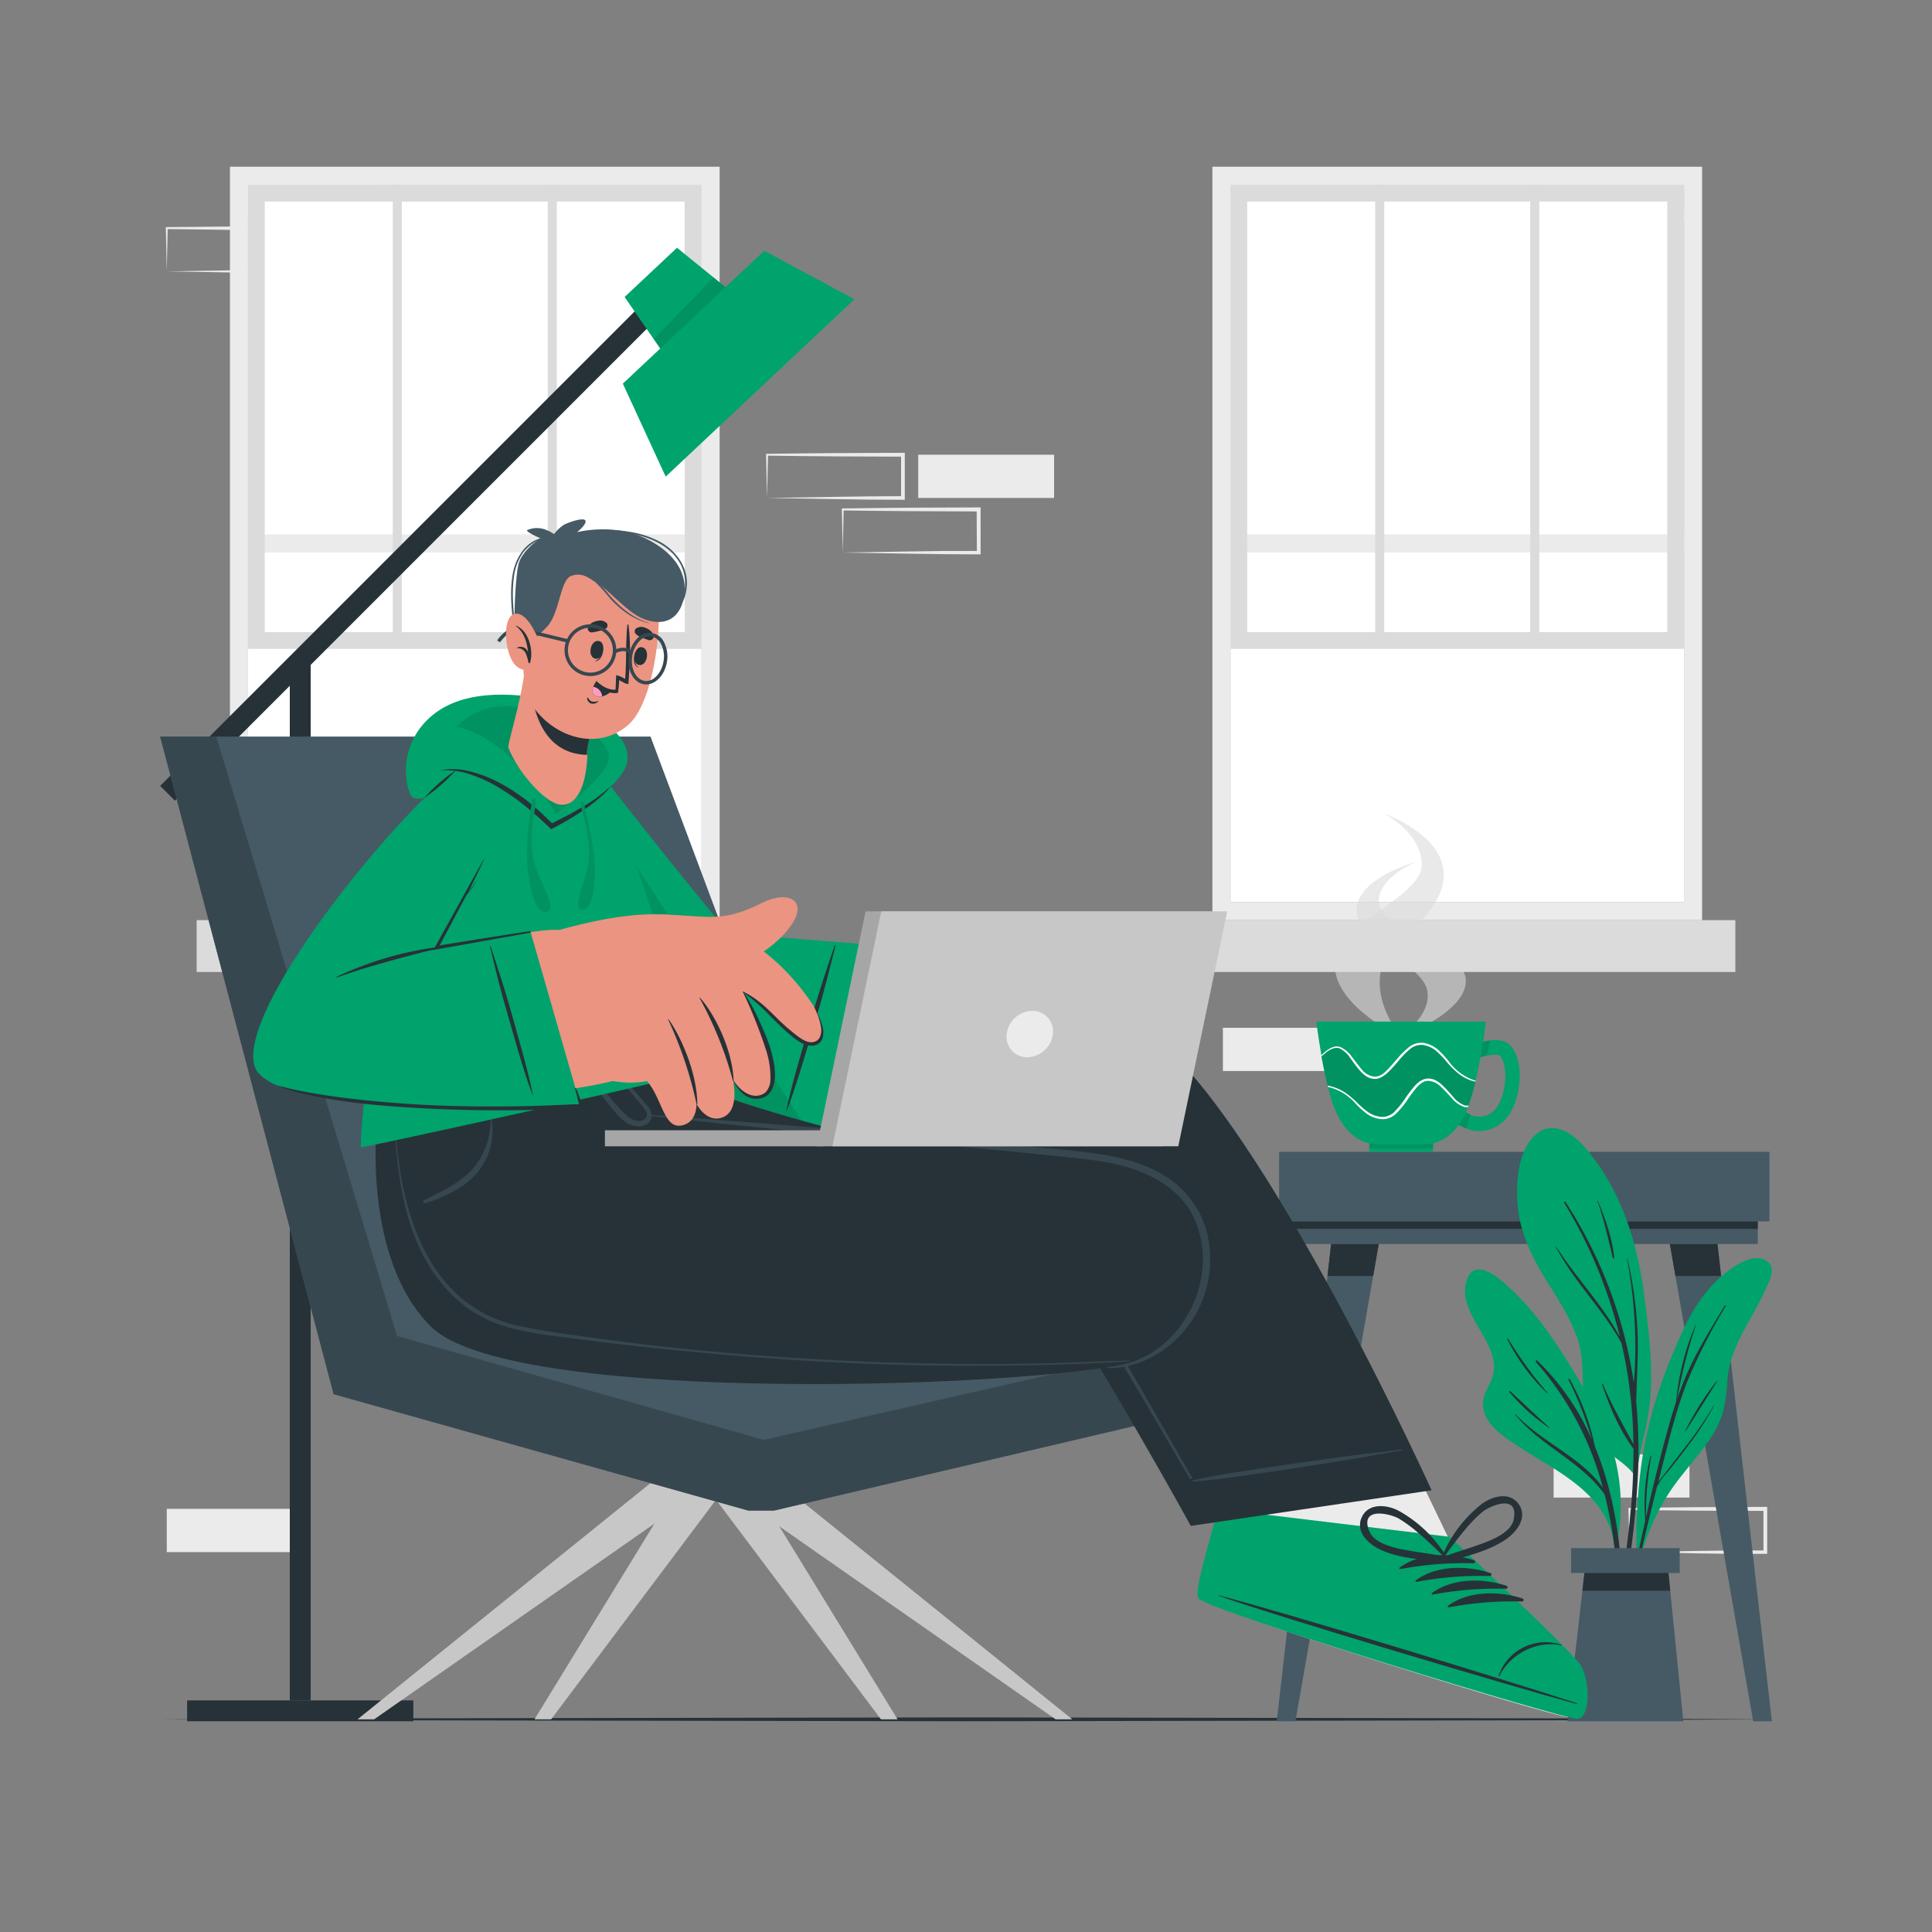 <svg xmlns="http://www.w3.org/2000/svg" viewBox="0 0 500 500"><rect x="0" y="0" width="500" height="500" fill="#808080" stroke="none"/><g id="freepik--background-complete--inject-71"><rect x="402.07" y="376.37" width="35.16" height="11.19" transform="translate(839.3 763.94) rotate(180)" style="fill:#ebebeb"></rect><rect x="316.49" y="266" width="35.16" height="11.19" transform="translate(668.14 543.18) rotate(180)" style="fill:#ebebeb"></rect><path d="M421.68,401.67l17.7-.29,8.75-.12,8.71,0-.46.45,0-11.19.5.5-17.58-.06-8.79-.09-8.79-.11.24-.24Zm0,0-.23-11.19v-.23h.24l8.79-.11,8.79-.09,17.58-.07h.5v.5l0,11.19v.46h-.45l-8.87,0-8.83-.12Z" style="fill:#ebebeb"></path><path d="M198.49,128.87l17.7-.29,8.75-.12,8.71-.05-.45.46,0-11.19.5.5-17.58-.07-8.79-.08-8.79-.11.24-.24Zm0,0-.23-11.19v-.23h.24l8.79-.11,8.79-.08,17.58-.07h.5v.5l0,11.19v.46h-.46l-8.87-.05-8.83-.12Z" style="fill:#ebebeb"></path><path d="M218.11,143l17.7-.29,8.74-.12,8.71,0-.45.46-.05-11.19.5.5-17.57-.07-8.79-.08-8.79-.11.23-.24Zm0,0-.24-11.19v-.23h.25l8.79-.11,8.79-.08,17.57-.07h.51v.5l0,11.19v.46h-.46l-8.86-.05-8.84-.12Z" style="fill:#ebebeb"></path><rect x="237.64" y="117.68" width="35.16" height="11.19" transform="translate(510.44 246.55) rotate(180)" style="fill:#ebebeb"></rect><rect x="43.16" y="390.48" width="35.16" height="11.19" transform="translate(121.48 792.16) rotate(180)" style="fill:#ebebeb"></rect><rect x="62.77" y="44.93" width="35.16" height="11.19" transform="translate(160.7 101.06) rotate(180)" style="fill:#ebebeb"></rect><path d="M43.16,70.23l17.7-.29,8.75-.12,8.71,0-.46.45,0-11.19.5.5-17.58-.07L52,59.39l-8.79-.11L43.4,59Zm0,0L42.92,59v-.23h.24L52,58.7l8.79-.09,17.58-.07h.5V59l0,11.19v.46h-.45l-8.87,0-8.83-.12Z" style="fill:#ebebeb"></path><path d="M402.07,56.12l17.7-.29,8.75-.12,8.71,0-.46.45,0-11.19.5.5-17.58-.07-8.79-.08-8.79-.11.24-.24Zm0,0-.24-11.19V44.7h.24l8.79-.11,8.79-.09,17.58-.07h.5v.5l-.05,11.19v.46h-.45l-8.87,0-8.83-.12Z" style="fill:#ebebeb"></path><path d="M313.77,43.15v195H440.5v-195ZM435.82,233.46H318.44V47.83H435.82Z" style="fill:#ebebeb"></path><rect x="318.44" y="47.83" width="117.38" height="185.63" style="fill:#fff"></rect><rect x="318.44" y="138.3" width="117.38" height="4.68" transform="translate(754.26 281.28) rotate(180)" style="fill:#ebebeb"></rect><rect x="305.15" y="238.13" width="143.95" height="13.42" transform="translate(754.26 489.68) rotate(180)" style="fill:#dbdbdb"></rect><path d="M318.44,47.83H435.82V167.92H318.44Zm113.05,4.33H322.77V163.59H431.49Z" style="fill:#dbdbdb"></path><rect x="396.02" y="47.83" width="2.34" height="115.77" style="fill:#dbdbdb"></rect><rect x="355.9" y="47.83" width="2.34" height="115.77" style="fill:#dbdbdb"></rect><path d="M59.51,43.15v195H186.24v-195ZM181.57,233.46H64.19V47.83H181.57Z" style="fill:#ebebeb"></path><rect x="64.19" y="47.83" width="117.38" height="185.63" style="fill:#fff"></rect><rect x="64.18" y="138.3" width="117.38" height="4.68" transform="translate(245.75 281.28) rotate(180)" style="fill:#ebebeb"></rect><rect x="50.9" y="238.13" width="143.95" height="13.42" transform="translate(245.74 489.68) rotate(180)" style="fill:#dbdbdb"></rect><path d="M64.18,47.83H181.56V167.92H64.18Zm113,4.33H68.51V163.59H177.23Z" style="fill:#dbdbdb"></path><rect x="141.76" y="47.83" width="2.34" height="115.77" style="fill:#dbdbdb"></rect><rect x="101.65" y="47.83" width="2.34" height="115.77" style="fill:#dbdbdb"></rect></g><g id="freepik--Floor--inject-71"><polygon points="41.45 444.96 93.59 444.72 145.73 444.63 250 444.46 354.27 444.63 406.41 444.71 458.55 444.96 406.41 445.2 354.27 445.29 250 445.46 145.73 445.29 93.59 445.2 41.45 444.96" style="fill:#263238"></polygon></g><g id="freepik--Table--inject-71"><rect x="331.04" y="298.09" width="126.89" height="18.01" style="fill:#455a64"></rect><rect x="334.07" y="316.1" width="120.84" height="5.85" style="fill:#455a64"></rect><rect x="334.07" y="316.1" width="120.84" height="1.94" style="fill:#263238"></rect><polygon points="335.26 445.46 330.43 445.46 344.49 321.94 356.82 321.94 335.26 445.46" style="fill:#455a64"></polygon><polygon points="356.82 321.95 355.38 330.21 343.55 330.21 344.49 321.95 356.82 321.95" style="fill:#263238"></polygon><polygon points="453.72 445.46 458.55 445.46 444.49 321.94 432.15 321.94 453.72 445.46" style="fill:#455a64"></polygon><polygon points="432.15 321.95 433.6 330.21 445.42 330.21 444.48 321.95 432.15 321.95" style="fill:#263238"></polygon></g><g id="freepik--Plant--inject-71"><path d="M425.59,371.07a60.44,60.44,0,0,0-1.93,10.9c.1.18.08.85,0,.67,0,.6-.93.49-.93-.1,0-.39,0-.77,0-1.15-2.13-2.64-5.22-4.31-7.72-6.61a14.44,14.44,0,0,1-4.23-6.73c-2.07-7.15-.13-14.72-2.62-21.84-2.15-6.14-6-11.48-9.27-17-3.44-5.89-6-12.07-6.24-19-.2-5.28.43-12.32,4.45-16.27,4.26-4.2,9.55-1.05,12.81,2.69,9.46,10.86,13.84,24.58,15.61,38.61,1,7.76,2,15.58,1.75,23.42A62.61,62.61,0,0,1,425.59,371.07Z" style="fill:#00A36B"></path><path d="M423.71,384.82a134.66,134.66,0,0,0-.26-22s0-.05,0-.08c.12-5.95.59-11.87.36-17.83a105.36,105.36,0,0,0-2.62-19.11.06.06,0,1,0-.11,0,126,126,0,0,1,2.07,18.69q.18,5-.08,10.08c-.06,1.09-.16,2.19-.24,3.29h0a117.69,117.69,0,0,0-17.69-46.82c-.12-.19-.47,0-.35.22A122.31,122.31,0,0,1,419.23,346c-4.55-8.43-11.43-15.36-16.53-23.46,0,0-.1,0-.07.05,4.58,9,12.14,16.13,17,25,.83,3.62,1.52,7.28,2,10.95a123.08,123.08,0,0,1,1.1,15.22c-2.77-5.18-5.65-10.13-7.92-15.61-.06-.15-.27-.05-.22.1,1.93,5.69,4.52,11.82,8.15,16.67,0,3.6-.09,7.21-.3,10.8-.56,9.61-2.2,19.08-3,28.66a.22.22,0,0,0,.44.05A221.64,221.64,0,0,0,423.71,384.82Z" style="fill:#263238"></path><path d="M413.51,310.75c0-.07-.14,0-.11.05,1.75,4.85,2.75,9.76,4,14.73a.18.18,0,0,0,.36-.06C417.26,320.43,415.46,315.4,413.51,310.75Z" style="fill:#263238"></path><path d="M458.05,331.08a71.22,71.22,0,0,1-4,8.29c-3.16,5.73-6.45,11-7,17.67a41.17,41.17,0,0,1-1.27,8.85,26.51,26.51,0,0,1-3.53,6.93c-3.42,5-7.7,9.29-10.88,14.46a60.92,60.92,0,0,0-7.22,17.43c-.08.33-.61.24-.53-.09,0,0,0-.05,0-.08a.09.09,0,0,1,0-.07c-.5-14.32.64-28.76,5-42.48a146.17,146.17,0,0,1,6.94-17.67c2.34-5,5.25-9.76,9.36-13.47,2.67-2.4,8.45-7,12.25-4.55C458.91,327.46,458.77,329.29,458.05,331.08Z" style="fill:#00A36B"></path><path d="M443.66,363.55a117.62,117.62,0,0,1-8.32,12c-1.39,1.81-2.8,3.61-4.18,5.42-.66.86-1.39,1.71-2,2.63L430.3,379c1.85-7.23,3.63-14.53,6.38-21.49a146,146,0,0,1,9.94-19.5c.1-.16-.17-.28-.26-.12-3,5-6.1,9.94-8.65,15.19a81.92,81.92,0,0,0-3.67,9,138.41,138.41,0,0,1,4.89-19.27c0-.05-.06-.09-.09,0a66,66,0,0,0-5.07,20v0q-.93,2.79-1.72,5.63c-2.26,8-4.24,16.11-6.07,24.24a86.07,86.07,0,0,1,1.38-15.93.1.1,0,0,0-.19,0,50.52,50.52,0,0,0-1.38,16.79c-.7,3.09-1.37,6.18-2,9.28-1.41,6.6-3.14,13.32-4,20a.13.13,0,0,0,.26.05c1-3.62,1.58-7.36,2.38-11s1.64-7.33,2.49-11c1.24-5.33,2.55-10.65,3.87-16,.89-1.94,2.61-3.67,3.89-5.3,1.41-1.79,2.82-3.59,4.19-5.41a80.86,80.86,0,0,0,6.9-10.66C443.83,363.53,443.7,363.47,443.66,363.55Z" style="fill:#263238"></path><path d="M444.27,357.42a74.41,74.41,0,0,0-8.15,12.95c0,.05.07.12.1.06,2.74-4.3,5.44-8.63,8.18-12.93C444.44,357.43,444.32,357.36,444.27,357.42Z" style="fill:#263238"></path><path d="M383.3,344.66c1.86,3.2,4,7,3.18,10.87-.51,2.43-2.29,4.4-2.61,6.88-.72,5.47,4.74,9.09,8.68,11.67,9.84,6.46,23.32,12.21,25.11,25.39.07.46.88.35.82-.11a.29.29,0,0,0,0-.09s.05,0,.05-.07a50.53,50.53,0,0,0-.19-20.13c-1.46-6.79-4.43-12.9-7.93-18.86-5.92-10.1-12.18-20.44-21.13-28.18-2.48-2.13-7.55-6-9.53-1.15S381,340.76,383.3,344.66Z" style="fill:#00A36B"></path><path d="M392.3,366.07c6.52,7.06,16.89,11,22.5,18.92a79.19,79.19,0,0,0-17.29-32.48.25.25,0,0,1,.36-.36A64.09,64.09,0,0,1,412,372.61a91.44,91.44,0,0,0-6.09-15.56.17.17,0,0,1,.29-.17,59.41,59.41,0,0,1,6.56,17.5c7.4,17.9,8.08,38.9,6.53,57.77,0,.27-.43.28-.42,0,.42-14.87.18-30-3.38-44.53l-.24-.9c-6.1-8.51-16.42-12.46-23.06-20.54C392.12,366.1,392.23,366,392.3,366.07Z" style="fill:#263238"></path><path d="M390.79,360c3.42,3.14,6.79,6.36,10.22,9.49,0,0,0,.1-.05.07a49.87,49.87,0,0,1-10.37-9.35A.15.15,0,0,1,390.79,360Z" style="fill:#263238"></path><path d="M390.25,346.4a107.87,107.87,0,0,0,10.24,14.08c.05.06,0,.15-.09.09a49.72,49.72,0,0,1-10.34-14.07A.11.11,0,0,1,390.25,346.4Z" style="fill:#263238"></path><polygon points="405.66 445.46 435.64 445.46 431.6 405.12 410.28 405.12 405.66 445.46" style="fill:#455a64"></polygon><polygon points="409.52 411.68 432.26 411.68 431.6 405.12 410.27 405.12 409.52 411.68" style="fill:#263238"></polygon><rect x="406.6" y="400.65" width="28.1" height="6.44" transform="translate(841.3 807.74) rotate(180)" style="fill:#455a64"></rect></g><g id="freepik--Lamp--inject-71"><rect x="75" y="170.41" width="5.4" height="269.65" style="fill:#263238"></rect><rect x="16.78" y="138.43" width="181.49" height="5.4" transform="translate(-68.3 117.37) rotate(-45)" style="fill:#263238"></rect><rect x="75" y="413.48" width="5.4" height="58.55" transform="translate(-365.06 520.46) rotate(-90)" style="fill:#263238"></rect><polygon points="174.15 94.96 192.25 77.96 175.21 64.12 161.65 76.86 174.15 94.96" style="fill:#00A36B"></polygon><polygon points="192.25 77.96 174.15 94.96 169.18 87.76 184.69 71.83 192.25 77.96" style="opacity:0.1"></polygon><polygon points="172.28 123.35 221.12 77.45 197.79 64.89 161.19 99.29 172.28 123.35" style="fill:#00A36B"></polygon></g><g id="freepik--Mug--inject-71"><path d="M362.81,268.56s-17.35-8-17.35-18.71,22.5-17.61,22.5-26-9.81-13.3-9.81-13.3,15.5,5.3,15.5,15.89S358.81,244.22,357.4,251C355.42,260.32,362.81,268.56,362.81,268.56Z" style="fill:#dbdbdb;opacity:0.6"></path><path d="M362,268.56s17.36-6.28,17.36-14.71S356.8,240,356.8,233.42,366.62,223,366.62,223s-15.51,4.16-15.51,12.49,17,14.06,18.26,20.82S362,268.56,362,268.56Z" style="fill:#dbdbdb;opacity:0.6"></path><rect x="354.37" y="295.51" width="16.51" height="2.58" style="fill:#00A36B"></rect><rect x="354.37" y="295.51" width="16.51" height="1.7" style="opacity:0.1"></rect><path d="M390.48,288.58a9.35,9.35,0,0,1-9.3,4,9,9,0,0,1-1.67-.48,12,12,0,0,1-2.34-1.23l2.1-3.11a7.63,7.63,0,0,0,1.24.71,5.49,5.49,0,0,0,6.91-2c2.26-3.18,3.07-10.44.78-13.24-.15-.2-.82-.53-3.48,0-.49.11-1,.23-1.67.4a7,7,0,0,1-1.51.33l-.07-1.87-.18-1.86c.17,0,.44-.11.79-.21a24.49,24.49,0,0,1,3.75-.78c2-.2,4,0,5.27,1.58C394.82,275.37,393.31,284.6,390.48,288.58Z" style="fill:#00A36B"></path><path d="M379.27,287.74a7.63,7.63,0,0,0,1.24.71l-1,3.63a12,12,0,0,1-2.34-1.23Z" style="opacity:0.1"></path><path d="M385.83,269.23l-1.11,4c-.49.11-1,.23-1.67.4a7,7,0,0,1-1.51.33l-.07-1.87-.18-1.86c.17,0,.44-.11.79-.21A24.49,24.49,0,0,1,385.83,269.23Z" style="opacity:0.1"></path><path d="M340.67,264.37s.14,1.23.42,3.17c.05.29.09.62.14.94.2,1.33.46,2.91.75,4.6a2.34,2.34,0,0,1,0,.3c.44,2.43,1,5.07,1.59,7.57,0,.11.07.22.09.32.17.67.35,1.33.53,2s.38,1.26.57,1.85a27.94,27.94,0,0,0,1.26,3.19c3.42,7.08,8.2,7.87,11.16,7.87H368c3,0,7.74-.79,11.15-7.87l.31-.69c.08-.17.15-.35.22-.53s.15-.37.22-.56l.15-.4a53.94,53.94,0,0,0,1.77-6.14,2.5,2.5,0,0,0,.07-.26s0-.06,0-.1c.21-.88.4-1.77.58-2.65.31-1.44.59-2.87.82-4.22.1-.62.21-1.23.31-1.81,0-.17.05-.32.08-.48.06-.39.13-.77.18-1.14s.1-.71.15-1,.09-.66.14-1c.26-1.79.39-2.92.39-2.92Z" style="fill:#00A36B"></path><path d="M342,273.38c.44,2.43,1,5.07,1.59,7.57.28,0,.55.09.82.15a11.41,11.41,0,0,1,3.71,1.6,22.06,22.06,0,0,1,3.1,2.59,21.94,21.94,0,0,0,3,2.56,7,7,0,0,0,3.61,1.17,4.55,4.55,0,0,0,3.3-1.56,22.52,22.52,0,0,0,2.47-3.08,37.86,37.86,0,0,1,2.43-3.23,9.17,9.17,0,0,1,1.52-1.39,6.67,6.67,0,0,1,1-.49,3.34,3.34,0,0,1,1.07-.18,4.09,4.09,0,0,1,2.06.51,8.12,8.12,0,0,1,1.66,1.23c1,.92,1.86,2,2.75,2.95a6.88,6.88,0,0,0,3.06,2.27,2.25,2.25,0,0,0,.93,0,53.94,53.94,0,0,0,1.77-6.14c-.35-.09-.71-.18-1.06-.29a11.09,11.09,0,0,1-3.54-2,23.24,23.24,0,0,1-2.84-2.86,23.16,23.16,0,0,0-2.74-2.85,7.08,7.08,0,0,0-3.49-1.52,4.59,4.59,0,0,0-3.43,1.24,20.91,20.91,0,0,0-2.74,2.82c-.88,1-1.75,2-2.74,3a8.79,8.79,0,0,1-1.65,1.24,5.8,5.8,0,0,1-1,.4,3.72,3.72,0,0,1-1.1.08,4.28,4.28,0,0,1-2-.72,7.82,7.82,0,0,1-1.53-1.39c-.92-1-1.66-2.13-2.46-3.19a6.94,6.94,0,0,0-2.82-2.57c-1.21-.43-2.5.25-3.51,1.05C342.81,272.72,342.42,273,342,273.38Z" style="opacity:0.1"></path><path d="M342,273.08a2.34,2.34,0,0,1,0,.3c.39-.34.78-.66,1.18-1,1-.8,2.3-1.48,3.51-1.05a6.94,6.94,0,0,1,2.82,2.57c.8,1.06,1.54,2.19,2.46,3.19a7.82,7.82,0,0,0,1.53,1.39,4.28,4.28,0,0,0,2,.72,3.72,3.72,0,0,0,1.1-.08,5.8,5.8,0,0,0,1-.4,8.79,8.79,0,0,0,1.65-1.24c1-.94,1.86-2,2.74-3a20.91,20.91,0,0,1,2.74-2.82,4.59,4.59,0,0,1,3.43-1.24,7.08,7.08,0,0,1,3.49,1.52,23.16,23.16,0,0,1,2.74,2.85,23.24,23.24,0,0,0,2.84,2.86,11.09,11.09,0,0,0,3.54,2c.35.11.71.2,1.06.29a2.5,2.5,0,0,0,.07-.26c-.34-.1-.69-.2-1-.33a13.65,13.65,0,0,1-6.1-4.85,20.87,20.87,0,0,0-2.78-2.95,7.66,7.66,0,0,0-3.75-1.67,5.19,5.19,0,0,0-3.9,1.34,22.14,22.14,0,0,0-2.85,2.88c-.88,1-1.72,2-2.66,2.95s-2.06,1.72-3.29,1.57a4.77,4.77,0,0,1-3.16-1.88c-.88-1-1.64-2.07-2.47-3.13a7.35,7.35,0,0,0-3.1-2.65,3,3,0,0,0-2.08.12,6.74,6.74,0,0,0-1.74,1.07C342.65,272.46,342.32,272.76,342,273.08Z" style="fill:#fff"></path><path d="M343.62,281c0,.11.07.22.09.32l.65.14a13.87,13.87,0,0,1,6.55,4.23,20,20,0,0,0,3,2.67,7.61,7.61,0,0,0,3.9,1.29,5.1,5.1,0,0,0,3.74-1.7,23.13,23.13,0,0,0,2.58-3.14,32.87,32.87,0,0,1,2.36-3.19c.84-1,1.87-1.91,3.1-1.9a4.88,4.88,0,0,1,3.33,1.57c1,.88,1.84,1.9,2.77,2.87a7.29,7.29,0,0,0,3.33,2.34,2.32,2.32,0,0,0,.87,0l.15-.4a2.25,2.25,0,0,1-.93,0,6.88,6.88,0,0,1-3.06-2.27c-.89-1-1.74-2-2.75-2.95a8.12,8.12,0,0,0-1.66-1.23,4.09,4.09,0,0,0-2.06-.51,3.34,3.34,0,0,0-1.07.18,6.67,6.67,0,0,0-1,.49,9.17,9.17,0,0,0-1.52,1.39,37.86,37.86,0,0,0-2.43,3.23,22.52,22.52,0,0,1-2.47,3.08,4.55,4.55,0,0,1-3.3,1.56,7,7,0,0,1-3.61-1.17,21.94,21.94,0,0,1-3-2.56,22.06,22.06,0,0,0-3.1-2.59,11.41,11.41,0,0,0-3.71-1.6C344.17,281,343.9,281,343.62,281Z" style="fill:#fff"></path></g><g id="freepik--Character--inject-71"><polygon points="168.89 383.39 92.53 444.96 96.83 444.96 185.02 383.39 168.89 383.39" style="fill:#c7c7c7"></polygon><polygon points="176.06 383.39 138.33 444.96 142.63 444.96 188.88 383.39 176.06 383.39" style="fill:#c7c7c7"></polygon><polygon points="194.56 383.39 232.29 444.96 227.99 444.96 181.74 383.39 194.56 383.39" style="fill:#c7c7c7"></polygon><polygon points="201.15 383.39 277.5 444.96 273.2 444.96 185.02 383.39 201.15 383.39" style="fill:#c7c7c7"></polygon><polygon points="328.59 360.81 328.59 342.8 223.73 338.49 168.35 190.62 41.45 190.62 86.35 360.81 193.62 390.92 200.34 390.92 328.59 360.81" style="fill:#455a64"></polygon><polygon points="41.45 190.62 55.97 190.62 102.75 345.75 197.66 372.64 328.59 342.8 328.59 360.81 200.34 390.92 193.62 390.92 86.35 360.81 41.45 190.62" style="fill:#37474f"></polygon><path d="M405.7,444.34c-3.39.08-91.13-27-93.82-30.19-.29-.35,1.08-13.34,3.35-23.65.1-.5-31.17-41.46-31.17-41.46l56.53-22,27.05,56,7,14.57s29.27,29.43,31.87,33.2S409.08,444.26,405.7,444.34Z" style="fill:#ebebeb"></path><path d="M408.17,444.84c-3.53.09-95.13-27.87-97.95-31.15-1.08-1.23.56-6.9,5-23.19l60,7.23s31,29.1,33.7,33S411.69,444.74,408.17,444.84Z" style="fill:#00A36B"></path><path d="M408,440.77c-15.24-5.06-77.19-24-92.64-27.9-.12,0-.15.05,0,.1,15,5.35,77.1,23.83,92.6,28C408.22,441.11,408.29,440.88,408,440.77Z" style="fill:#263238"></path><path d="M404.1,425.66a12.9,12.9,0,0,0-10.33.95,12.49,12.49,0,0,0-5.94,7.15c0,.09.15.15.19.06,2.71-5.75,9.79-9.36,16-8A.1.1,0,0,0,404.1,425.66Z" style="fill:#263238"></path><path d="M381.48,403.79c-6.12-2-13.9-2-19.26,1.89-.21.15,0,.44.22.4a89.46,89.46,0,0,1,18.92-1.51A.4.4,0,0,0,381.48,403.79Z" style="fill:#263238"></path><path d="M385.66,407.08c-6.12-2-13.9-2-19.26,1.9-.21.15,0,.44.22.4a88.86,88.86,0,0,1,18.92-1.51A.4.4,0,0,0,385.66,407.08Z" style="fill:#263238"></path><path d="M389.84,410.38c-6.12-2-13.9-2-19.26,1.9-.21.15,0,.44.22.4a88.81,88.81,0,0,1,18.92-1.51A.4.4,0,0,0,389.84,410.38Z" style="fill:#263238"></path><path d="M394,413.68c-6.12-2-13.9-2-19.26,1.89-.21.15,0,.45.22.41a88.81,88.81,0,0,1,18.92-1.51A.4.4,0,0,0,394,413.68Z" style="fill:#263238"></path><path d="M393.13,389.41c-2.32-3.53-7-2.2-9.75-.11a33.73,33.73,0,0,0-10.38,14c-.05.13,0,.21.14.24,0,.48.4,1,.95.83,5.3-1.69,11.18-2.84,15.8-6.11C392.59,396.36,395.33,392.75,393.13,389.41ZM381.6,400.17c-2.58.9-5.2,1.66-7.75,2.65a101.16,101.16,0,0,1,6.24-8.05,37,37,0,0,1,3.51-3.46c2-1.62,9.56-4.92,8.13,2C390.94,397.06,384.69,399.11,381.6,400.17Z" style="fill:#263238"></path><path d="M357,400.93c5.1,2.46,11.08,2.62,16.59,3.41.57.08.88-.51.8-1a.17.17,0,0,0,.1-.26A33.73,33.73,0,0,0,362,391c-3.05-1.61-7.89-2.14-9.6,1.72C350.76,396.39,354.06,399.5,357,400.93Zm-2.65-4.63c-2.55-6.54,5.5-4.55,7.69-3.28a36.26,36.26,0,0,1,4,2.84,101.83,101.83,0,0,1,7.49,6.9c-2.68-.55-5.39-.87-8.09-1.33C362.31,400.89,355.8,399.91,354.39,396.3Z" style="fill:#263238"></path><path d="M370.5,385.69l-62.32,9.21s-34-61.75-47.74-77.11l0,0a21.83,21.83,0,0,0-2.51-2.46h0a12.88,12.88,0,0,0-4.5-1.12h0c-18.43-2.24-80.44,3.79-123.3,1l20-26.75,8.87-11.87c48.28-5.5,107.53-25.24,134.26-11.83C322.23,279.31,370.5,385.69,370.5,385.69Z" style="fill:#263238"></path><path d="M362.69,375.11c-10.59,1.37-7.57.83-18.15,2.31-5.18.72-31.2,4.29-35.92,5.77a.1.1,0,0,0,0,.2c4.94,0,30.89-4.09,36.05-4.91,10.55-1.67,7.5-1.3,18-3.08A.15.15,0,1,0,362.69,375.11Z" style="fill:#37474f"></path><path d="M308.5,382.32c-7.05-11.79-39.16-70-45.55-72.28-5.82-2.09-122.21.33-123.93.34-.12,0-.13.19,0,.19,13.78-.17,120.16-.55,123.2.65,6.31,2.49,44.7,70,45.65,71.41C308.11,383,308.74,382.72,308.5,382.32Z" style="fill:#37474f"></path><path d="M97.5,290.85S93.82,326,111.63,343.4c21.31,20.89,162,15.62,183.75,8.57s22.47-42.21-1.35-50.36c-22.66-7.75-123.16-12.21-125.54-13.16s-9.35-12.07-9.35-12.07Z" style="fill:#263238"></path><path d="M127.26,289.86c0-.17-.29-.11-.29.05a19.34,19.34,0,0,1-4.53,12.45c-3.34,3.86-8.26,6-12.72,8.27-.43.22-.1.89.34.76a39.81,39.81,0,0,0,7.88-3.4,19,19,0,0,0,5.92-4.92A16.92,16.92,0,0,0,127.26,289.86Z" style="fill:#37474f"></path><path d="M167.53,286.26c-1-1.27-2.08-2.48-3.12-3.71-2.45-2.93-4.92-5.86-7.49-8.68-.25-.27-.72.11-.5.4,1.73,2.27,3.57,4.46,5.37,6.67l2.79,3.39a21.09,21.09,0,0,1,2.6,3.3c.68,1.26-.21,2.33-1.51,2.47a4.57,4.57,0,0,1-3.14-1.15c-2-1.56-3.63-3.79-5.31-5.69-1-1.16-2.07-2.33-3.12-3.47s-2.31-2.39-3.42-3.6c-.07-.08-.21,0-.15.11,1,1.34,1.87,2.73,2.85,4.07s2,2.66,3,4,1.93,2.46,3,3.65a12.32,12.32,0,0,0,3,2.68c1.87,1.1,5.1,1.33,6.1-1.08A3.4,3.4,0,0,0,167.53,286.26Z" style="fill:#37474f"></path><path d="M292.4,352.1c-7.51.14-15,.58-22.51.74s-14.89.2-22.34.13q-22.43-.21-44.82-1.74c-15.08-1-31.34-2.55-46.31-4.62-7.17-1-14.43-1.82-21.52-3.34a34,34,0,0,1-17-8.67c-9.7-9.41-13.47-23.24-15-36.45-.21-1.78-.38-3.55-.52-5.33,0-.12-.2-.12-.19,0,.88,13.55,3,27.68,11.51,38.57a33.81,33.81,0,0,0,13.88,10.78c6.71,2.69,14.15,3.32,21.23,4.28,15,2,31.36,3.61,46.48,4.79s30.48,1.91,45.74,2.14,30.53,0,45.77-.74c1.87-.09,3.72-.2,5.58-.37C292.5,352.27,292.5,352.1,292.4,352.1Z" style="fill:#37474f"></path><path d="M312.43,319.31a24.16,24.16,0,0,0-10.05-14.38c-5.4-3.69-11.86-5.37-18.26-6.3-7.23-1.05-14.56-1.59-21.84-2.29q-22.39-2.18-44.82-4c-14.94-1.23-47.12-3.73-48.93-3.8-.15,0-.19.26,0,.28,14.42,1.6,27.55,3,42,4.29s29,2.7,43.55,4.14q10.84,1.06,21.69,2.18c6.69.69,13.58,1.37,19.86,4,5.39,2.22,10.24,5.79,13,11a25.92,25.92,0,0,1,2.15,16.69,29.43,29.43,0,0,1-7,14.11,25,25,0,0,1-13.07,7.88c-1.32.29-2.91.49-4.13.74-.09,0-.19.21-.09.21,10.8.28,20.79-7.61,24.69-17.48A28.89,28.89,0,0,0,312.43,319.31Z" style="fill:#37474f"></path><path d="M139.49,204.48c7.15,28,21.36,61.48,27.2,66.82,7.4,6.76,52.65,15.63,55,15.86,3.92.39,12-40,8.35-39.86-9.68.21-39.5-2.82-41.64-4.91s-17.37-20.38-33-41C144.67,187.2,135.06,187.1,139.49,204.48Z" style="fill:#eb9481"></path><path d="M218.06,285.49c.65.31,10,4.71,15.69,6.22,4.27,1.13,16.66,4.05,18.37-.53,1.16-3.12-5.92-5.7-10.88-7.63-2.62-1-5.88-3.65-5.15-5.33,1.26-3,8-.18,12.45,2.26,8.6,4.73,20.11,13.32,25.19,8.9,1.91-1.68-.43-4.58-3.83-7.41,5.48,3.26,11.31,5.9,13.51,4.12,1.26-1,1.29-2.36.54-3.88,1.68.51,3.15.36,4.15-.75,1.71-1.87.79-4.56-1.2-7.3a2.08,2.08,0,0,0,1.57-1.08c3.58-5.76-15.41-21.58-21.88-22.94-19-4-38.95-2.73-38.95-2.73C220.35,253.53,218,285.47,218.06,285.49Z" style="fill:#eb9481"></path><path d="M245.46,267.4A32.14,32.14,0,0,1,258.2,272c4.88,3.05,8.15,6.68,12.26,10.32.11.1,0,.27-.14.17-2-1.73-10.07-8.21-12.16-9.67a30.5,30.5,0,0,0-12.71-5.29S245.42,267.39,245.46,267.4Z" style="fill:#263238"></path><path d="M248.8,259.28c5,1.24,10.13,2.5,14.81,4.74,5.11,2.45,9.16,6.55,13.15,10.5q3.58,3.56,7,7.26c.1.11,0,.28-.14.17q-6.08-6.1-12.5-11.86A40.61,40.61,0,0,0,257.54,262c-2.87-1-5.82-1.81-8.76-2.6A0,0,0,0,1,248.8,259.28Z" style="fill:#263238"></path><path d="M253.94,252.13c4.86.88,9.09,1.63,13.44,4.11,5.74,3.3,11.35,8.94,13.32,10.94,2.17,2.21,4.27,4.5,6.33,6.81.09.09-.08.24-.16.15a161.25,161.25,0,0,0-15.09-14.25,32.15,32.15,0,0,0-8.38-5.16,57,57,0,0,0-9.46-2.56S253.92,252.13,253.94,252.13Z" style="fill:#263238"></path><path d="M226.91,244.59l-13.6,47s-40.11-10.41-47.58-18.09-21.88-47.9-26.31-67.46,5.53-19.3,15-7.13,32.88,41.65,34.17,42.27S226.91,244.59,226.91,244.59Z" style="fill:#00A36B"></path><path d="M209,270.94c1.65-5.53,3.35-11.06,4.79-16.66.82-3.18,1.66-6.36,2.45-9.55,0-.12-.17-.19-.21-.07-1.88,5.49-3.75,11-5.37,16.58s-3.28,11.09-4.83,16.67q-1.32,4.74-2.34,9.57c0,.06.09.1.11,0C205.65,282.08,207.33,276.52,209,270.94Z" style="fill:#263238"></path><path d="M207.53,290c-11.39-3.21-36.11-10.67-41.81-16.52-7.46-7.68-21.87-47.9-26.3-67.45-2.11-9.39-.93-14.23,1.93-15.35a9.22,9.22,0,0,1,.91.5C157,211.41,187.54,259.72,207.53,290Z" style="opacity:0.1"></path><path d="M93.45,296.93c.22.23,85-18.35,85.8-19.33,1.1-1.39-14.06-65.15-30-84.18-4-4.76-16.73-4.43-22.43.37C98.55,217.59,92.65,296.11,93.45,296.93Z" style="fill:#00A36B"></path><path d="M120.19,198.35c-16.91,13-61.47,65.6-52.16,78.07s73.17,8.33,91.8,3c5.54-1.6-8.68-36.86-14.6-38.6-4.92-1.46-32.56,6.05-33.06,4.44-.57-1.81,5.56-13.46,15.43-34.77C139,185.89,127.66,192.61,120.19,198.35Z" style="fill:#eb9481"></path><path d="M171.22,236.67c12.32.31,15.44,2.29,26-3,6.91-3.45,12.08-.51,7.38,6-7.68,10.66-23.67,13.6-29.5,13Z" style="fill:#eb9481"></path><path d="M137.31,243s14.78-5.28,27.94-6.24c9.1-.66,29.07.09,44.59,22.49,3.68,5.31,5.15,15.48-4,9-6.5-4.61-9.24-9.5-13.51-11.49,0,0,.34,13.17-5.12,16.65a119.77,119.77,0,0,1-14.93,8.07,25.75,25.75,0,0,1-1.76-2.65s-5.41,2.76-14.35.4Z" style="fill:#eb9481"></path><path d="M174,237.48c3.82,2.88,11.83,9.11,16.6,16.48,5.3,8.18,13.31,25.39,7.22,29.24-4.46,2.82-8.09-3.48-8.09-3.48s1.81,7.81-2.78,9.48c-4.18,1.52-6.7-3.52-6.7-3.52s.28,4.93-4,5.62c-5.18.83-4.92-9.63-10.9-13.33C164,277.14,174,237.48,174,237.48Z" style="fill:#eb9481"></path><path d="M181.05,258.12c3.16,3.29,8.4,12.6,8.81,21.43,0,.19-.13.31-.18.13a95.87,95.87,0,0,0-8.7-21.51A0,0,0,0,1,181.05,258.12Z" style="fill:#263238"></path><path d="M172.94,263.71c2.43,3.12,7.41,13,7.52,21.91,0,.21-.15.31-.19.13a102.17,102.17,0,0,0-7.41-22S172.91,263.67,172.94,263.71Z" style="fill:#263238"></path><path d="M192.33,256.64c3.74,1.81,6,4.15,8.9,7a54.21,54.21,0,0,0,4.53,4c1.45,1.13,3.6,2.83,5.52,1.75,1.07-.59,1.29-2,1.26-3.08a16.16,16.16,0,0,0-1.42-4.83s.07-.1.1,0a23.26,23.26,0,0,1,1.7,4.37,5.35,5.35,0,0,1-.15,3.12c-.94,2.07-3.54,1.93-5.25,1a17.57,17.57,0,0,1-2.84-2c-.86-.7-1.69-1.44-2.49-2.21-1.66-1.57-3.23-3.23-4.86-4.82a52.42,52.42,0,0,0-5.08-4.2C192.19,256.71,192.26,256.61,192.33,256.64Z" style="fill:#263238"></path><path d="M198.27,271.81a125.82,125.82,0,0,0-6-15.09.05.05,0,1,1,.09-.06c2.58,3.4,6.22,11.92,7,14.58s1.52,5.95,1.07,8.67c-.68,4.1-3.53,4.43-4.57,4.46a5.34,5.34,0,0,1-3.39-1.14,10.77,10.77,0,0,1-2.67-3.5c0-.06.05-.13.09-.06,1.15,1.85,3.25,3.83,5.53,3.91a3.81,3.81,0,0,0,2.76-.95,4.9,4.9,0,0,0,1.2-3.2A22.68,22.68,0,0,0,198.27,271.81Z" style="fill:#263238"></path><path d="M137.31,241.19l12.83,44.65s-79.83,4.56-84.25-9.94,34.14-62,50.14-75c18.54-15.11,19.53-8.77,13.5,6.35-6.32,15.83-17.2,38.43-17.2,38.43Z" style="fill:#00A36B"></path><path d="M87.11,252.8a90.51,90.51,0,0,1,12.32-4.74,89,89,0,0,1,12.73-2.81c2.45-.39,4.92-.65,7.38-.93a.06.06,0,1,1,0,.12,112.44,112.44,0,0,0-12.83,2.69c-4.21,1.1-8.38,2.27-12.55,3.52-2.35.71-4.67,1.53-7,2.31A.09.09,0,1,1,87.11,252.8Z" style="fill:#263238"></path><path d="M137.13,241c-.41,0-22.61,3.5-23.35,3.71.14-.3,5.77-10.87,6.61-12.41.08-.16.15-.31.24-.47.5-.67,1-1.33,1.49-2l1.82-2.65a0,0,0,1,0,0,0L122,229.73c-.3.4-.58.81-.86,1.21q.84-1.63,1.65-3.3c.88-1.77,1.7-3.55,2.51-5.35a0,0,0,0,0-.09,0c-1.66,3.08-3.41,6.11-5.08,9.18s-8,14.37-7.95,14.37,24.54-4.35,25-4.46A.15.15,0,0,0,137.13,241Z" style="fill:#263238"></path><path d="M134.08,268.28c-1.4-5-2.77-10-4.35-14.9-.9-2.8-1.79-5.6-2.72-8.39,0-.11-.22-.07-.19,0,1.21,5.06,2.43,10.12,3.87,15.12s2.82,10,4.32,14.91c.85,2.81,1.79,5.59,2.81,8.36a.05.05,0,0,0,.1,0C136.88,278.29,135.49,273.29,134.08,268.28Z" style="fill:#263238"></path><path d="M151,286.66c-.56-1.4-1.23-3.4-1.85-4.78-.16-.36-.43-.34-.31,0,.39,1.25.66,2.63,1,3.91-1.12,0-2.23.05-3.35.1l-3.87.17q-3.8.15-7.59.22-7.7.14-15.37,0A295.41,295.41,0,0,1,89,284.11c-2.85-.36-5.7-.78-8.52-1.29A82.45,82.45,0,0,1,72.16,281c-.07,0-.11.11,0,.13a46.81,46.81,0,0,0,7.13,2.15c2.54.55,5.11,1,7.68,1.43,5.13.79,10.29,1.3,15.46,1.68q15.39,1.11,30.83.93c2.88,0,5.76-.1,8.64-.19,1.45-.05,2.91-.1,4.36-.18S151.12,286.9,151,286.66Z" style="fill:#263238"></path><rect x="156.56" y="292.53" width="102.14" height="4.12" style="fill:#455a64"></rect><rect x="156.56" y="292.53" width="56.52" height="4.12" style="fill:#a6a6a6"></rect><polygon points="211.36 296.65 300.88 296.65 313.53 235.85 224.01 235.85 211.36 296.65" style="fill:#a6a6a6"></polygon><polygon points="215.42 296.65 304.94 296.65 317.59 235.85 228.07 235.85 215.42 296.65" style="fill:#c7c7c7"></polygon><path d="M260.54,267.61a5.27,5.27,0,0,0,5.34,6,6.78,6.78,0,0,0,6.59-6,5.27,5.27,0,0,0-5.34-6A6.79,6.79,0,0,0,260.54,267.61Z" style="fill:#ebebeb"></path><path d="M142.79,213.81S127.86,199,118.1,199.22l-8.33,7.28s-2.73.87-3.55-.86c-2-4.28-2.38-14.58,6.54-21.19,8.16-6.06,21.44-5.49,32.5-2.48,10.62,2.89,19.79,10,16.47,16.94S142.79,213.81,142.79,213.81Z" style="fill:#00A36B"></path><path d="M143.88,210.56s12.28-8.61,13.58-13.78-9-10.18-15.67-12.17c-10.31-3.08-17.36-2.47-23.2,3S143.88,210.56,143.88,210.56Z" style="opacity:0.1"></path><path d="M143.88,210.56S132,190,116.93,187.89l1.17,11.33s9,.1,24.69,14.59Z" style="fill:#00A36B"></path><path d="M114,199.39a19.14,19.14,0,0,1,8.08,1.16,35.66,35.66,0,0,1,7.38,3.51,62.19,62.19,0,0,1,6.7,4.72l3.13,2.67,3,2.81.34.32.38-.2a68.89,68.89,0,0,0,8.16-4.83,39,39,0,0,0,3.77-2.87,24.59,24.59,0,0,0,3.31-3.38,42,42,0,0,1-7.53,5.55c-1.33.81-2.7,1.57-4.08,2.29s-2.77,1.45-4.17,2.1l.71.13-3-2.91c-1-.93-2.11-1.83-3.17-2.73s-2.23-1.7-3.38-2.5-2.33-1.55-3.58-2.2a32.71,32.71,0,0,0-7.75-3.22c-.67-.2-1.37-.32-2-.47s-1.39-.2-2.09-.24A12.62,12.62,0,0,0,114,199.39Z" style="fill:#263238"></path><path d="M109.77,206.5a44.67,44.67,0,0,0,8.33-7.28,45.66,45.66,0,0,0-8.33,7.28Z" style="fill:#263238"></path><path d="M137.78,206.87a83.59,83.59,0,0,0-1.43,14.26c-.08,3.34,1.21,15.32,4.92,14.88s-2.33-8.16-3.39-14.47.63-10.95.85-14.73Z" style="fill:#00A36B"></path><g style="opacity:0.1"><path d="M137.78,206.87a83.59,83.59,0,0,0-1.43,14.26c-.08,3.34,1.21,15.32,4.92,14.88s-2.33-8.16-3.39-14.47.63-10.95.85-14.73Z"></path></g><path d="M151,207.53a119.85,119.85,0,0,1,2.76,13.89c.4,3,.48,13.92-2.91,13.91s1.26-7.59,1.57-13.39-1.69-11-2.28-14.36Z" style="fill:#00A36B"></path><g style="opacity:0.1"><path d="M151,207.53a119.85,119.85,0,0,1,2.76,13.89c.4,3,.48,13.92-2.91,13.91s1.26-7.59,1.57-13.39-1.69-11-2.28-14.36Z"></path></g><path d="M145.13,208.26c-3.87-.26-11.09-8.34-13.55-14.76-.16-.44,1-4.67,2.29-9.88.73-3.17,1.48-6.71,1.92-10l19.9,7.8a52.63,52.63,0,0,0-3.7,12.32,7.06,7.06,0,0,0,0,1.37c0,.06,0,.14,0,.23C152,198,151.2,208.65,145.13,208.26Z" style="fill:#eb9481"></path><path d="M151.94,195.12a1.48,1.48,0,0,1,0,.23,13.93,13.93,0,0,1-2.14-.18c-11.66-1.86-12.58-16.5-12.58-21l18.47,7.23A53.41,53.41,0,0,0,152,193.76,8.94,8.94,0,0,0,151.94,195.12Z" style="fill:#263238"></path><path d="M139.84,148c-4.17,6.48-6.22,28-2.48,34,5.43,8.69,17.21,12.71,25.32,5.52,7.86-7,10-35.07,5.59-40.81C161.71,138.21,146,138.41,139.84,148Z" style="fill:#eb9481"></path><path d="M153.27,163.66a17.14,17.14,0,0,0,1.89-.4,3.18,3.18,0,0,0,1.85-.78,1,1,0,0,0,0-1.22,2.49,2.49,0,0,0-2.43-.56A3.57,3.57,0,0,0,152.3,162,1.05,1.05,0,0,0,153.27,163.66Z" style="fill:#263238"></path><path d="M167.86,165.66a18.57,18.57,0,0,1-1.79-.72,3.11,3.11,0,0,1-1.69-1.08,1,1,0,0,1,.21-1.2,2.48,2.48,0,0,1,2.49-.15,3.65,3.65,0,0,1,2,1.66A1.06,1.06,0,0,1,167.86,165.66Z" style="fill:#263238"></path><path d="M152.16,180.59c.3.38.59.89,1.11,1a3.81,3.81,0,0,0,1.6-.16s.08,0,0,.08a2,2,0,0,1-1.93.55,1.56,1.56,0,0,1-1-1.42C152,180.55,152.11,180.53,152.16,180.59Z" style="fill:#263238"></path><path d="M154.23,176.46a5,5,0,0,0,3,2.6,6.14,6.14,0,0,0,1.76.31h.67a.38.38,0,0,0,.33-.29h0a.76.76,0,0,0,0-.15h0v-.13c.17-1.11.28-2.81.28-2.81.38.25,2.33,1.45,2.37.86.33-4.84.69-10.23,0-15.13,0-.16-.26-.15-.27,0-.49,4.64-.17,9.34-.59,14a8.41,8.41,0,0,0-2.24-1c-.16,0-.15,3.3-.26,3.79l0,0c-1.9,0-3.24-.74-4.89-2.23C154.28,176.25,154.16,176.33,154.23,176.46Z" style="fill:#263238"></path><path d="M158.41,178.72a5.91,5.91,0,0,1-2.57,1.52,2.71,2.71,0,0,1-1.61-.11c-1.11-.45-1-1.51-.68-2.39a6.71,6.71,0,0,1,.69-1.32A7.65,7.65,0,0,0,158.41,178.72Z" style="fill:#263238"></path><path d="M155.84,180.24a2.71,2.71,0,0,1-1.61-.11c-1.11-.45-1-1.51-.68-2.39A2.73,2.73,0,0,1,155.84,180.24Z" style="fill:#ff9abb"></path><path d="M156.11,167.6s-.12.05-.13.11c-.18,1.44-.63,3-2,3.32,0,0,0,.08,0,.08C155.59,171.14,156.17,169,156.11,167.6Z" style="fill:#263238"></path><path d="M155.07,165.91c-2.27-.54-3.18,4-1.08,4.54S157,166.36,155.07,165.91Z" style="fill:#263238"></path><path d="M164.47,168.7s.1.09.09.15c-.34,1.4-.49,3.07.69,3.81a0,0,0,0,1,0,.08C163.7,172.19,163.93,170,164.47,168.7Z" style="fill:#263238"></path><path d="M166.05,167.48c2.31.3,1.54,4.91-.6,4.63S164.11,167.23,166.05,167.48Z" style="fill:#263238"></path><path d="M141.89,161.83c3-3.7,3.1-11.63,5.89-12.76,6-2.44,12.52,8.79,18.91,11.15,6.19,2.29,9.71-.94,10.41-6.38s-2.34-10.38-8.93-13.94c-6.81-3.69-14.43-3.17-18.83-2.18,0,0,2.48-1.94,2.18-2.94s-4.22.33-5.52,1a9.88,9.88,0,0,0-2.6,2.44,10.51,10.51,0,0,0-2.73-1.32,6.27,6.27,0,0,0-4.27.31c-.25.33,1.9,1.44,3.46,2.09,0,0-4.38,2.85-5.53,6.23s-1.71,21.2-.52,21.83C135.34,168.18,140.69,163.33,141.89,161.83Z" style="fill:#455a64"></path><path d="M140.62,139.14c.06,0,.11.09,0,.12a11.27,11.27,0,0,0-5.07,3.52,14,14,0,0,0-2.58,6.89c-.61,4.76.09,9.54.49,14.28,0,.14-.23.17-.25,0-.74-5-1.39-10.37-.53-15.39C133.45,144.31,136.06,140,140.62,139.14Z" style="fill:#455a64"></path><path d="M148.13,147.36a15.88,15.88,0,0,1,5.49,2.41,22.79,22.79,0,0,1,4,4.13c2.83,3.2,6.16,6.08,10.32,7.31,0,0,0,.1,0,.08-3.9-.88-7.13-3.31-9.84-6.15a50.46,50.46,0,0,0-4-4.46,20.93,20.93,0,0,0-6-3A.18.18,0,0,1,148.13,147.36Z" style="fill:#455a64"></path><path d="M153.81,137.35a31.69,31.69,0,0,1,8.91.25,24.79,24.79,0,0,1,8.13,2.64c4.32,2.41,7.49,6.87,6.85,12a10.64,10.64,0,0,1-3.54,6.83.13.13,0,0,1-.18-.2,11,11,0,0,0,2.06-13c-2.58-4.64-7.78-6.81-12.76-7.76a45.51,45.51,0,0,0-9.47-.66A0,0,0,1,1,153.81,137.35Z" style="fill:#455a64"></path><path d="M151,174.72a6.7,6.7,0,1,1,8.5-6.31h0a6.7,6.7,0,0,1-6.85,6.55A6.45,6.45,0,0,1,151,174.72Zm3.35-12.06a5.55,5.55,0,0,0-1.43-.21,5.81,5.81,0,1,0,1.43.21Z" style="fill:#37474f"></path><path d="M166.22,177c-2.47-.69-4-3.85-3.47-7.3a8,8,0,0,1,2.12-4.42,4.18,4.18,0,0,1,7.06,1.1,8,8,0,0,1,.68,4.85c-.57,3.66-3.24,6.28-6,5.86A3,3,0,0,1,166.22,177Zm2.69-12.2-.34-.08a3.6,3.6,0,0,0-3.07,1.19,7.22,7.22,0,0,0-1.87,3.92c-.49,3.17.92,6,3.16,6.37s4.44-1.94,4.94-5.11a7.16,7.16,0,0,0-.59-4.3A3.71,3.71,0,0,0,168.91,164.81Z" style="fill:#37474f"></path><path d="M159.16,169.14l-.46-.77c1.13-.69,3.63-1.46,5,.52l-.74.51C161.73,167.62,159.26,169.08,159.16,169.14Z" style="fill:#37474f"></path><path d="M129.37,166.25l-.72-.53c.24-.34,2.47-3.3,4.49-3.31s13.6,3,14.1,3.08l-.22.87c-3.36-.85-12.41-3.06-13.87-3.05S130,165.43,129.37,166.25Z" style="fill:#37474f"></path><path d="M139.49,165.88s-2.91-7.87-6.36-7-2.48,11.43.72,13.68a3.72,3.72,0,0,0,5.33-.68Z" style="fill:#eb9481"></path><path d="M133.48,161.9a0,0,0,0,0,0,.09c2.22,1.66,2.92,4.3,3.21,6.93a2,2,0,0,0-2.83-1.32c-.08,0,0,.15,0,.15a2.29,2.29,0,0,1,2.24,1.41,10.61,10.61,0,0,1,.65,2.28c.06.26.49.24.47,0v-.06C138.1,168.19,136.8,163.11,133.48,161.9Z" style="fill:#263238"></path></g></svg>